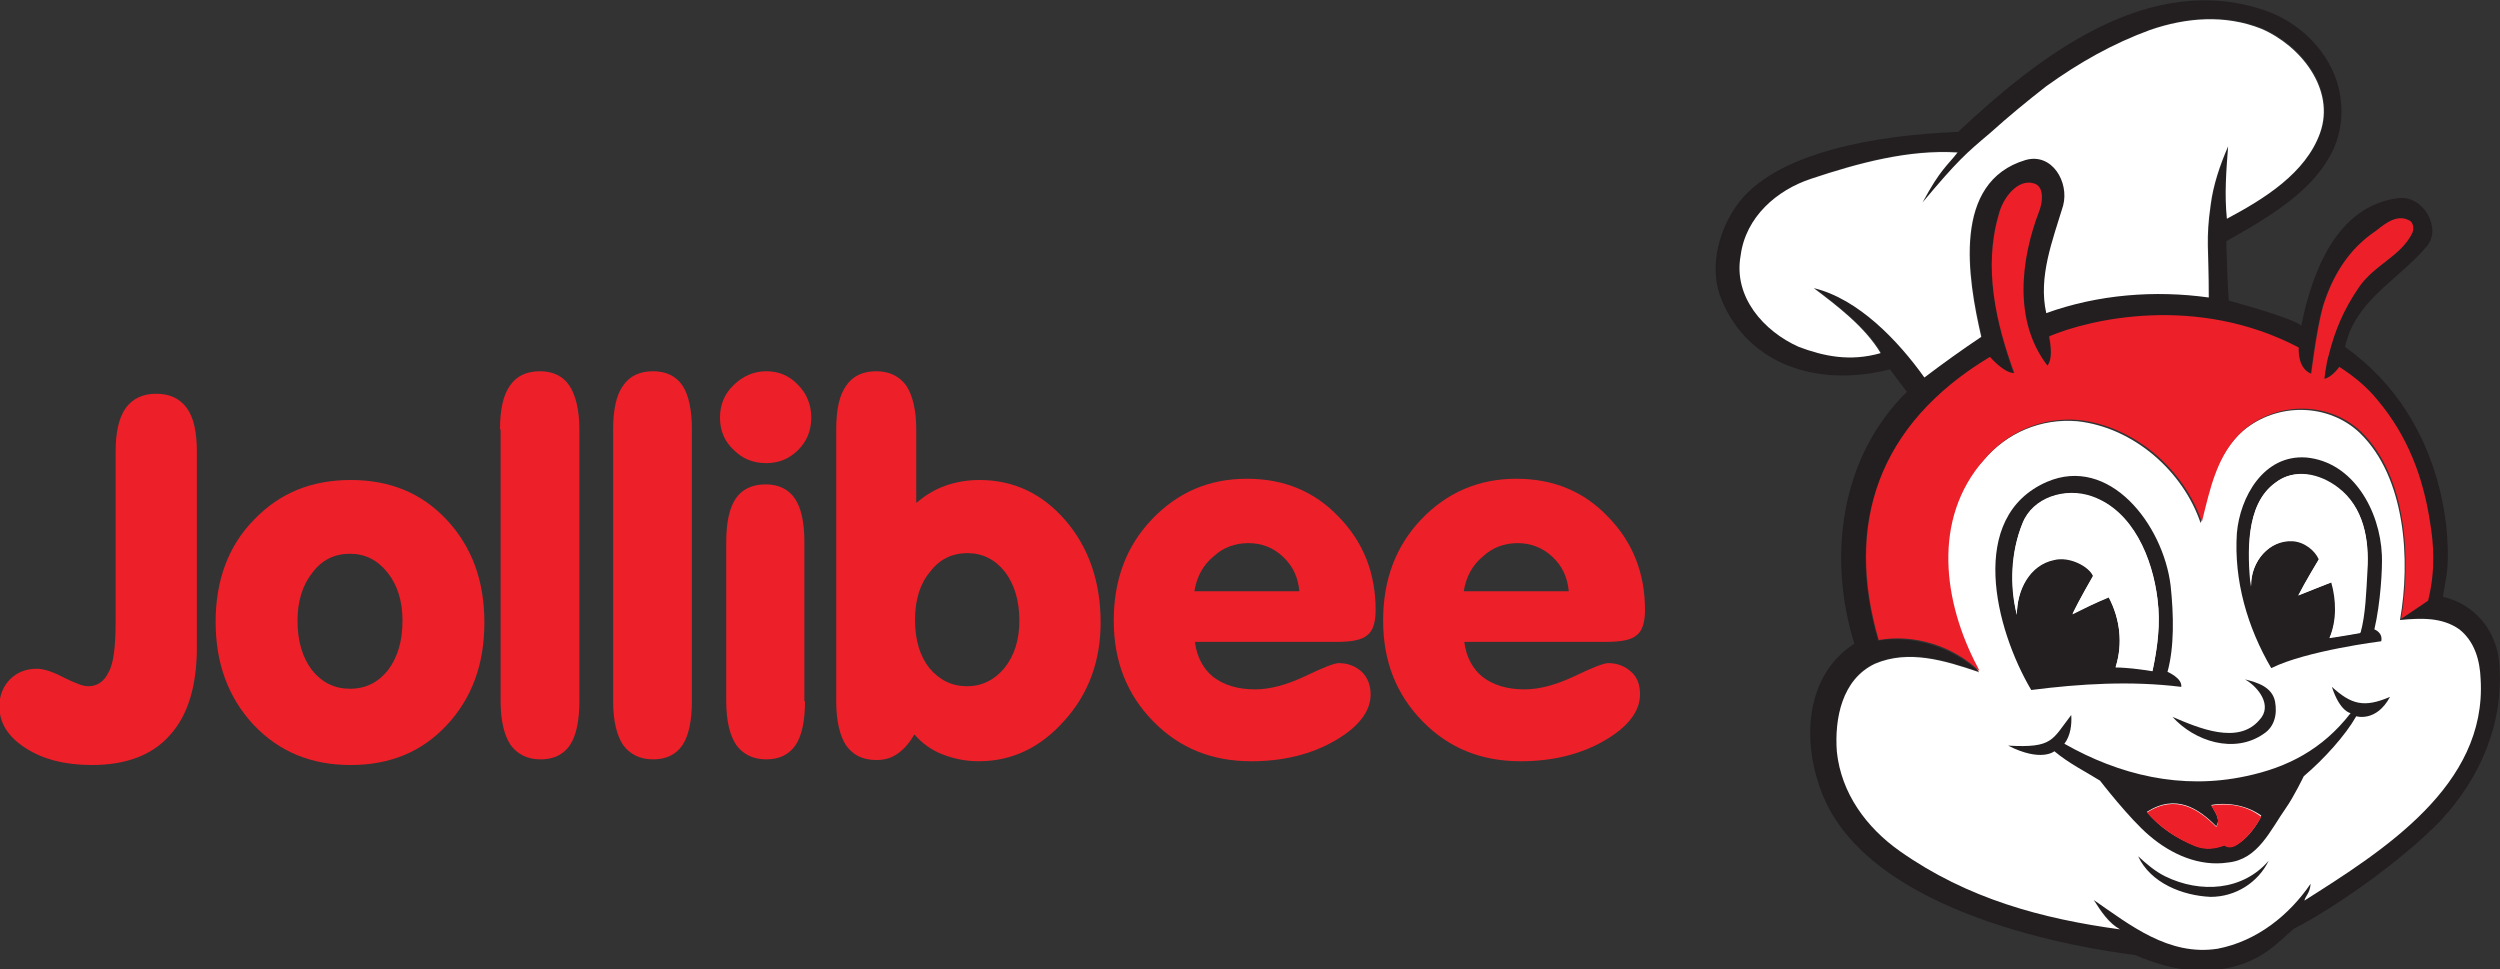 <?xml version="1.0" encoding="utf-8"?>
<!-- Generator: Adobe Illustrator 24.1.2, SVG Export Plug-In . SVG Version: 6.00 Build 0)  -->
<svg version="1.1" id="Layer_1" xmlns="http://www.w3.org/2000/svg" xmlns:xlink="http://www.w3.org/1999/xlink" x="0px" y="0px"
	 viewBox="0 0 400 155.1" style="enable-background:new 0 0 400 155.1;" xml:space="preserve">
<rect x="0" y="0" width="400" height="155.1" fill="#333333" stroke="none"/>
<style type="text/css">
	.st0{fill:#ED2029;}
	.st1{fill:#231F20;}
	.st2{fill:#FFFFFF;}
</style>
<g id="surface1">
	<path class="st0" d="M18.5,99.3v-27c0-3.1,0.5-5.4,1.6-7c1.1-1.5,2.7-2.3,4.9-2.3c2.2,0,3.8,0.8,4.9,2.3c1.1,1.5,1.6,3.9,1.6,7
		v31.2c0,6.2-1.4,10.9-4.3,14.1c-2.8,3.2-7,4.8-12.5,4.8c-4.3,0-7.8-0.9-10.6-2.7c-2.8-1.8-4.2-4-4.2-6.7c0-1.7,0.6-3.2,1.7-4.3
		c1.1-1.1,2.5-1.7,4.3-1.7c1.1,0,2.6,0.5,4.3,1.4c1.8,0.9,3.1,1.4,3.9,1.4c1.5,0,2.6-0.8,3.3-2.3C18.2,106.1,18.5,103.3,18.5,99.3"
		/>
	<path class="st0" d="M34.5,99.5c0-6.6,2-12.1,6.1-16.3c4.1-4.3,9.2-6.4,15.5-6.4c6.3,0,11.4,2.1,15.4,6.4c4,4.3,6,9.7,6,16.4
		s-2,12.1-6,16.4c-4,4.3-9.1,6.4-15.4,6.4c-6.3,0-11.4-2.1-15.5-6.4C36.5,111.6,34.5,106.1,34.5,99.5z M47.6,99.3
		c0,3.3,0.8,5.9,2.3,7.9c1.6,2,3.6,3,6.1,3c2.5,0,4.5-1,6.1-3c1.5-2,2.3-4.6,2.3-7.9c0-3.1-0.8-5.7-2.4-7.7c-1.6-2-3.6-3-6-3
		c-2.5,0-4.5,1-6,3C48.4,93.6,47.6,96.2,47.6,99.3"/>
	<path class="st0" d="M80,68.7c0-3.1,0.5-5.5,1.6-7c1-1.5,2.6-2.3,4.8-2.3c2.1,0,3.7,0.8,4.7,2.3c1,1.5,1.6,3.9,1.6,7v43.5
		c0,3.1-0.5,5.5-1.5,7c-1,1.5-2.6,2.3-4.7,2.3c-2.1,0-3.7-0.8-4.8-2.3c-1-1.5-1.6-3.8-1.6-7V68.7"/>
	<path class="st0" d="M98.1,68.7c0-3.1,0.5-5.5,1.6-7c1-1.5,2.6-2.3,4.8-2.3c2.1,0,3.7,0.8,4.7,2.3c1,1.5,1.5,3.9,1.5,7v43.5
		c0,3.1-0.5,5.5-1.5,7c-1,1.5-2.6,2.3-4.7,2.3c-2.1,0-3.7-0.8-4.8-2.3c-1-1.5-1.6-3.8-1.6-7V68.7"/>
	<path class="st0" d="M115.2,66.8c0-2,0.7-3.8,2.2-5.2c1.4-1.4,3.2-2.2,5.2-2.2c2,0,3.7,0.7,5.1,2.2c1.4,1.4,2.1,3.2,2.1,5.2
		c0,2.1-0.7,3.8-2.1,5.2c-1.4,1.4-3.1,2.1-5.1,2.1c-2.1,0-3.8-0.7-5.2-2.1C115.9,70.6,115.2,68.9,115.2,66.8z M128.8,112.2
		c0,3.1-0.5,5.5-1.5,7c-1,1.5-2.6,2.3-4.7,2.3c-2.1,0-3.7-0.8-4.8-2.3c-1-1.5-1.6-3.8-1.6-7V86.7c0-3.1,0.5-5.4,1.5-6.9
		c1-1.5,2.6-2.3,4.8-2.3c2.1,0,3.7,0.8,4.7,2.3c1,1.5,1.5,3.8,1.5,6.9V112.2"/>
	<path class="st0" d="M146.7,80.4c1.4-1.2,2.9-2.1,4.6-2.7c1.7-0.6,3.5-0.9,5.4-0.9c5.5,0,10.1,2.2,13.8,6.5
		c3.7,4.3,5.6,9.8,5.6,16.3c0,6.1-1.9,11.4-5.8,15.7c-3.8,4.3-8.4,6.5-13.7,6.5c-2.1,0-4-0.4-5.8-1.1c-1.8-0.7-3.3-1.8-4.5-3.2
		c-0.8,1.4-1.7,2.4-2.7,3.1c-1,0.7-2.1,1-3.4,1c-2.2,0-3.7-0.8-4.8-2.3c-1-1.5-1.6-3.9-1.6-7V68.7c0-3.2,0.5-5.5,1.6-7
		c1-1.5,2.6-2.3,4.8-2.3c2.1,0,3.7,0.8,4.8,2.3c1,1.5,1.6,3.9,1.6,7V80.4z M146.4,99.2c0,3.2,0.8,5.8,2.3,7.7c1.6,1.9,3.6,2.9,6,2.9
		c2.4,0,4.4-1,6-2.9c1.6-2,2.4-4.5,2.4-7.6c0-3.2-0.8-5.8-2.3-7.8c-1.6-2-3.6-3-6-3c-2.5,0-4.5,1-6,3
		C147.2,93.4,146.4,96,146.4,99.2"/>
	<path class="st0" d="M191.2,102.8c0.3,2.3,1.3,4.2,2.9,5.5c1.7,1.3,3.9,2,6.7,2c2.4,0,5-0.7,8-2.1c2.9-1.4,4.7-2.1,5.4-2.1
		c1.5,0,2.7,0.5,3.7,1.4c0.9,0.9,1.4,2.1,1.4,3.6c0,2.7-1.9,5.2-5.7,7.4c-3.8,2.2-8.3,3.3-13.4,3.3c-6.3,0-11.5-2.1-15.7-6.4
		c-4.2-4.3-6.3-9.6-6.3-16.1c0-6.5,2-11.9,6.1-16.2c4.1-4.3,9.1-6.5,15.2-6.5c5.9,0,10.8,2,14.7,6.1c4,4.1,5.9,9.1,5.9,14.9
		c0,1.9-0.4,3.3-1.3,4c-0.9,0.8-2.5,1.1-5,1.1H191.2z M191.1,94.6h16.8c-0.2-2.2-1-4-2.6-5.5c-1.6-1.5-3.4-2.2-5.6-2.2
		c-2.1,0-4,0.7-5.5,2.1C192.5,90.4,191.5,92.2,191.1,94.6"/>
	<path class="st0" d="M234.3,102.8c0.3,2.3,1.3,4.2,2.9,5.5c1.7,1.3,3.9,2,6.7,2c2.4,0,5-0.7,8-2.1c2.9-1.4,4.7-2.1,5.4-2.1
		c1.5,0,2.7,0.5,3.7,1.4c1,0.9,1.4,2.1,1.4,3.6c0,2.7-1.9,5.2-5.7,7.4c-3.8,2.2-8.3,3.3-13.4,3.3c-6.3,0-11.5-2.1-15.7-6.4
		c-4.2-4.3-6.3-9.6-6.3-16.1c0-6.5,2-11.9,6.1-16.2c4.1-4.3,9.2-6.5,15.2-6.5c5.9,0,10.8,2,14.7,6.1c4,4.1,5.9,9.1,5.9,14.9
		c0,1.9-0.4,3.3-1.3,4c-0.9,0.8-2.5,1.1-5,1.1H234.3z M234.2,94.6h16.8c-0.2-2.2-1-4-2.6-5.5c-1.6-1.5-3.5-2.2-5.6-2.2
		c-2.1,0-4,0.7-5.5,2.1C235.6,90.4,234.6,92.2,234.2,94.6"/>
	<path class="st1" d="M399.9,106.4c-0.3-5.3-3.8-9.7-9-10.9c-0.1,0,0.4-2.4,0.6-3.8c0.6-4.4,0.4-24.3-16.3-36.2
		c1.7-7.5,8.2-10.4,13.1-16.1c2.4-2.8-0.5-8.2-4.6-7.7c-9.8,1.3-13.7,11.6-15.5,20.4c-1.5-1.3-11.6-4-11.6-4
		c-0.2-2.3-0.4-9.5-0.4-9.5c8.5-4.8,19.8-11.2,18.3-22.8c-0.8-6.6-6-12-12-14.1c-18.8-6.5-36.5,7.5-49.2,19.4
		c-12.6,0.5-29.5,3.1-35.6,12c-3,4.4-4.3,10.4-2.1,15.2c4.2,9.8,14.9,13.8,26.8,10.8l2.7,3.6c-10.7,10.5-12.7,26.5-8.4,40.3
		c-7.7,4.9-8.5,15.2-5.3,23.6c7.4,19.9,42.2,25.2,50.2,26.2c0,0,3.8,1.7,7.2,2.2c4.7,0.6,9.6,0.3,14.1-2.9c1.3-0.9,4.1-3.5,4.1-3.5
		c6.7-3.4,17.4-11,23.5-17.3C396.9,124.4,400.6,115.7,399.9,106.4z M290.3,46c3.6,2.8,8.2,6.2,10.7,10.4c-4.9,1.4-9.1,0.5-13.1-1
		c-5.6-2.5-10.5-8-9.3-14.6c0.8-6.1,5.8-10.5,11.3-12.3c7.5-2.5,15.6-4.7,23.4-4.2c-1.6,2.1-2.7,2.6-5.6,8c5.6-6.6,7-7.9,10.8-11.1
		c3-2.7,5.8-5,9-7.5c5.3-3.8,10.6-6.8,16.6-9c5.8-2,12-2.5,17.8-0.2c6.3,2.7,11.9,9.7,9.4,16.7c-2.3,6.5-8.9,10.6-14.9,13.7
		c-0.4-4-0.1-7.7,0.2-11.6c-1.3,3-2.4,6.2-2.8,9.4c-0.8,5.6-0.3,6.8-0.3,14.8c-8.6-1.2-17.7-0.4-26,2.5c-1.3-5.8,1-11.5,2.7-17.2
		c1-3.8-1.8-8.5-6-7.3c-11.8,3.5-9.3,18.8-7.1,28.3c-3,2-6.1,4.2-9,6.4C303.8,54.4,297.4,47.7,290.3,46z M368.7,144
		c0.2-0.8,0.9-1.2,1-2.7c-3.5,5-8.6,9.2-14.9,10.4c-7.8,1.2-14-3.8-19.8-7.8c1.2,1.8,2.4,3.7,4.2,4.7c-12.5-1.7-24.4-4.8-35.2-12.5
		c-5.5-3.8-9.5-9.3-10.1-15.9c-0.3-5.3,0.8-11.6,6.1-14.1c5.4-2.3,11.2-0.5,16.5,1.3c-4.2-3.9-10.4-5.8-16-4.9
		c-5.4-18.5-0.1-34.5,17.8-45.3c0,0,2.3,2.6,3.9,2.6c-2.8-8-4.9-16.9-2.5-25.3c0.7-2.7,3.2-6,5.8-5c1.5,0.7,1.2,3,0.7,4.3
		c-3,7.8-4.2,17.6,1.3,24.8c1.2-1.3,0.3-4.7,0.3-4.7c6.4-2.7,23.5-6.8,39.9,1.8c0,0-0.3,3.4,2,4.2c0,0,0.9-7.3,1.9-10.8
		c1.5-4.8,4-9.1,8.5-12.1c1.5-1.2,3.5-2.8,5.5-1.5c0.5,0.5,0.5,1.3,0.3,1.8c-1.8,3.8-6.1,5.1-8.6,8.8c-2.3,3.5-3.8,6.8-4.8,10.8
		c-0.3,1.2-0.7,3.8-0.7,3.8c1.2-0.2,2.4-1.9,2.4-1.9c2.3,1.5,4.3,3.2,6.1,5.3c4.8,5.7,7.3,12.3,8.4,19.5c0.6,3.5,0.9,7.7-0.5,12.7
		c0,0-3.1,2.1-4.3,2.9c0,0,0,0,0,0c0,0,0,0,0,0c3.2-0.3,6.6-0.5,9.5,1.5c2.5,2,3.3,5,3.5,8C397.9,125.5,381.3,136,368.7,144"/>
	<path class="st2" d="M317,53.9c-2.2-9.5-4.7-24.8,7.1-28.3c4.2-1.2,7,3.5,6,7.3c-1.7,5.6-4,11.4-2.7,17.2c8.3-3,17.4-3.7,26-2.5
		c0-8-0.5-9.2,0.3-14.8c0.4-3.2,1.5-6.4,2.8-9.4c-0.3,3.9-0.6,7.7-0.2,11.6c6-3.2,12.6-7.3,14.9-13.7c2.5-7-3.1-14-9.4-16.7
		c-5.8-2.3-12-1.8-17.8,0.2c-6,2.2-11.3,5.2-16.6,9c-3.2,2.5-6,4.8-9,7.5c-3.8,3.2-5.2,4.4-10.8,11.1c2.9-5.4,4-5.9,5.6-8
		c-7.8-0.5-15.9,1.7-23.4,4.2c-5.5,1.8-10.5,6.1-11.3,12.3c-1.2,6.6,3.7,12.1,9.3,14.6c4,1.5,8.2,2.4,13.1,1
		c-2.5-4.2-7-7.6-10.7-10.4c7.1,1.7,13.5,8.4,17.7,14.3C310.8,58.2,314,55.9,317,53.9"/>
	<path class="st2" d="M393.5,100.7c-2.8-2-6.3-1.8-9.5-1.5c0,0,0,0,0,0c0,0,0,0,0,0c1.7-9.6,0.9-22.8-6.4-29.9
		c-5-4.8-13.3-5-18.8-0.3c-4.3,3.8-5.4,9.5-6.7,14.7c-2.8-8.3-10.7-15.3-19.7-16.3c-5.8-0.5-11.3,1.8-15.1,6.3
		c-0.3,0.3-0.5,0.6-0.8,0.9c-0.1,0.1-0.2,0.2-0.3,0.3c-0.2,0.2-0.3,0.4-0.5,0.6c-0.1,0.1-0.2,0.3-0.3,0.4c-0.1,0.2-0.3,0.4-0.4,0.6
		c-0.1,0.1-0.2,0.3-0.3,0.4c-0.1,0.2-0.2,0.4-0.3,0.6c-0.1,0.2-0.2,0.3-0.2,0.5c-0.1,0.2-0.2,0.4-0.3,0.5c-0.1,0.2-0.2,0.3-0.2,0.5
		c-0.1,0.2-0.2,0.4-0.2,0.5c-0.1,0.2-0.1,0.3-0.2,0.5c-0.1,0.2-0.1,0.4-0.2,0.5c-0.1,0.2-0.1,0.3-0.2,0.5c-0.1,0.2-0.1,0.3-0.2,0.5
		c-0.1,0.2-0.1,0.4-0.2,0.5c-0.1,0.2-0.1,0.3-0.2,0.5c-0.1,0.2-0.1,0.4-0.1,0.6c0,0.2-0.1,0.3-0.1,0.5c0,0.2-0.1,0.4-0.1,0.6
		c0,0.2-0.1,0.3-0.1,0.5c0,0.2-0.1,0.4-0.1,0.6c0,0.2-0.1,0.3-0.1,0.5c0,0.2-0.1,0.4-0.1,0.6c0,0.2,0,0.3-0.1,0.5
		c0,0.2,0,0.4-0.1,0.6c0,0.2,0,0.3,0,0.5c0,0.2,0,0.4,0,0.7c0,0.1,0,0.3,0,0.4c0,0.2,0,0.4,0,0.7c0,0.1,0,0.3,0,0.4
		c0,0.2,0,0.5,0,0.7c0,0.1,0,0.3,0,0.4c0,0.2,0,0.5,0.1,0.7c0,0.1,0,0.3,0,0.4c0,0.2,0.1,0.5,0.1,0.7c0,0.1,0,0.2,0,0.4
		c0,0.3,0.1,0.5,0.1,0.8c0,0.1,0,0.2,0.1,0.3c0,0.3,0.1,0.5,0.1,0.8c0,0.1,0,0.2,0.1,0.3c0.1,0.3,0.1,0.5,0.2,0.8
		c0,0.1,0,0.2,0.1,0.3c0.1,0.3,0.1,0.6,0.2,0.8c0,0.1,0,0.2,0.1,0.2c0.1,0.3,0.1,0.6,0.2,0.8c0,0.1,0,0.1,0.1,0.2
		c0.1,0.3,0.2,0.6,0.3,0.9c0,0.1,0,0.1,0.1,0.2c0.1,0.3,0.2,0.6,0.3,0.9c0,0.1,0,0.1,0.1,0.2c0.1,0.3,0.2,0.6,0.3,0.9
		c0,0,0,0.1,0.1,0.1c0.1,0.3,0.2,0.6,0.4,0.9c0,0,0,0.1,0,0.1c0.1,0.3,0.3,0.6,0.4,0.9c0,0,0,0.1,0,0.1c0.1,0.3,0.3,0.6,0.4,0.9
		c0,0,0,0,0,0c0.2,0.3,0.3,0.6,0.5,1c0,0,0,0,0,0c0.2,0.3,0.3,0.6,0.5,1c0.1,0.2,0.2,0.4,0.3,0.6c0,0,0,0,0,0c0,0,0,0,0,0.1
		c0,0-0.1-0.1-0.1-0.1c-5.3-1.8-11.1-3.6-16.5-1.3c-5.3,2.5-6.5,8.8-6.1,14.1c0.7,6.6,4.7,12.1,10.1,15.9
		c10.8,7.6,22.7,10.8,35.2,12.5c-1.8-1-3-2.8-4.2-4.7c5.8,4,12,9,19.8,7.8c6.3-1.2,11.5-5.4,14.9-10.4c-0.1,1.5-0.8,1.9-1,2.7
		c12.6-8,29.2-18.4,28.2-35.4C396.8,105.6,395.9,102.6,393.5,100.7"/>
	<path class="st0" d="M388.8,83.5c-1.1-7.2-3.6-13.8-8.4-19.5c-1.8-2.2-3.8-3.8-6.1-5.3c0,0-1.2,1.7-2.4,1.9c0,0,0.3-2.6,0.7-3.8
		c1-4,2.4-7.3,4.8-10.8c2.5-3.7,6.8-5,8.6-8.8c0.2-0.5,0.2-1.3-0.3-1.8c-2-1.3-4,0.3-5.5,1.5c-4.5,3-7,7.3-8.5,12.1
		c-1,3.5-1.9,10.8-1.9,10.8c-2.3-0.9-2-4.2-2-4.2c-16.4-8.6-33.5-4.5-39.9-1.8c-0.1,0,0.8,3.3-0.3,4.7c-5.5-7.1-4.3-17-1.3-24.8
		c0.5-1.3,0.8-3.7-0.7-4.3c-2.7-1-5.2,2.3-5.8,5c-2.5,8.5-0.4,17.4,2.5,25.3c-1.7,0-3.9-2.6-3.9-2.6c-18,10.8-23.2,26.8-17.8,45.3
		c5.6-1,11.8,0.9,16,4.9c0,0,0,0,0.1,0c-0.1-0.2-0.2-0.4-0.3-0.6c-5.4-10.2-7.4-23.6,1.1-33.2c3.8-4.5,9.3-6.8,15.1-6.3
		c9,1,16.9,8,19.7,16.3c1.3-5.2,2.4-10.9,6.7-14.7c5.5-4.7,13.8-4.5,18.8,0.3c7.3,7.1,8,20.3,6.4,29.9c0,0,0,0,0,0
		c1.2-0.8,4.3-2.9,4.3-2.9C389.7,91.2,389.4,87.1,388.8,83.5"/>
	<path class="st1" d="M346.4,140.2c5.7,2.8,12.5,2.3,16.6-2.5c-1.7,3.5-5.3,5.8-9.3,5.8c-4.5-0.2-9.6-2.2-11.6-6.5
		C343.4,138.2,344.8,139.4,346.4,140.2"/>
	<path class="st1" d="M362.2,117.4c-4.7,3.3-11.1,1.2-14.6-2.7c4.2,1.8,10.5,4.5,13.9,0.5c2.2-2.3-0.2-5.3-2.3-6.5
		c2,0.5,4.3,1.2,4.8,3.5C364.4,114.3,363.9,116.3,362.2,117.4"/>
	<path class="st1" d="M373.1,109.9c1.3,4,3,4.2,3,4.2c-4.5,5.8-10.1,8.7-16.8,10.1c-10.3,2.2-20.2-0.2-29-5.2c1-1.3,1.2-3.1,1.1-4.6
		c-3.1,4-2.9,5.3-10.1,4.9c5.3,2.7,7.4,0.9,7.4,0.9c2.4,2,4.9,3.2,7.3,4.7c0,0,4.7,6.1,7.9,8.8c3.5,3,8,5,12.6,4.3
		c4.8-0.5,6.7-5.1,9.3-8.8c1.2-1.7,2.8-5,2.8-5c3.3-2.8,6.7-6.6,8.4-9.6c0,0,3.2,1,5.4-3.1C378.2,113.3,376.2,112.7,373.1,109.9z
		 M357.9,135.1c-1.2,0.7-2,0.1-2,0.1c-1.4,0.5-2.9,0.8-4.7,0.1c-3-1.2-5.6-2.9-7.7-5.4c4.7-3,8.3-0.5,11.1,2.3
		c0.8-1.2-0.3-2.4-0.8-3.4c2.7-0.5,5.8,0.1,8,1.7C361.8,130.6,360.4,133.6,357.9,135.1"/>
	<path class="st0" d="M353.8,128.9c0.5,1,1.6,2.2,0.8,3.4c-2.8-2.8-6.4-5.3-11.1-2.3c2.2,2.5,4.8,4.2,7.7,5.4
		c1.8,0.7,3.3,0.4,4.7-0.1c0,0,0.8,0.7,2-0.1c2.4-1.5,3.9-4.5,3.9-4.5C359.6,128.9,356.5,128.4,353.8,128.9"/>
	<path class="st1" d="M379.9,100.7c1-4.3,1.3-9.8,1.2-11.9c-0.3-7.1-4.6-14.9-12.1-15.6c-6.8-0.5-10.6,6.3-11.1,12.1
		c-0.5,7.6,1.7,15.1,5.5,21.6c5.6-2.8,17.6-4.3,17.6-4.3C381.3,101.2,379.9,100.7,379.9,100.7z M378.8,91.2c-0.2,3.5-0.3,7.1-1.1,10
		c0,0-3.4,0.6-4.9,0.8c1.2-2.8,1.1-6.1,0.3-8.9c-1.7,0.7-3.7,1.5-5.3,2.1c1-2,3.3-5.8,3.3-5.8c-0.5-1.4-2.3-2.8-4.2-2.9
		c-3.7-0.2-6.8,3.2-6.7,7.3c-0.5-5.3-1-13.1,3.9-16.6c3-2.3,7-1.5,10,0.8C378.2,81.1,379.1,86.4,378.8,91.2"/>
	<path class="st2" d="M374,78.1c-3-2.3-7-3.2-10-0.8c-4.8,3.5-4.4,11.3-3.9,16.6c0-4.1,3-7.5,6.7-7.3c1.9,0.1,3.6,1.5,4.2,2.9
		c0,0-2.3,3.8-3.3,5.8c1.7-0.7,3.7-1.5,5.3-2.1c0.8,2.8,0.9,6.1-0.3,8.9c1.5-0.2,4.9-0.8,4.9-0.8c0.7-2.9,0.8-6.5,1.1-10
		C379.1,86.4,378.2,81.1,374,78.1"/>
	<path class="st1" d="M346.8,107.5c1.1-4,1-9.1,0.5-13.8c-1.2-9.8-9.8-20.9-19.8-16.6c-12.8,5.6-8.3,23.5-2.5,33.3
		c7.8-1,16-1.5,24-0.5C349.2,108.5,346.8,107.5,346.8,107.5z M344.4,107.4c-1.8-0.3-4.1-0.6-5.9-0.6c1.2-3.8,0.7-7.8-1.1-11.2
		c-2,0.8-3.8,1.7-5.8,2.7c1-2.2,3.3-6.1,3.3-6.1c-0.6-1.5-3.7-3.2-6.2-2.6c-4,0.8-6,4.9-6,8.8c-1.2-4.6-1-10.1,0.9-14.6
		c1.7-4.2,6.8-5.8,11.1-4.3c6.6,2.3,9.7,9.9,10.5,16.5C345.7,99.9,345.2,103.6,344.4,107.4"/>
	<path class="st2" d="M334.7,79.4c-4.3-1.5-9.5,0.2-11.1,4.3c-1.8,4.5-2,10-0.9,14.6c0-4,2-8,6-8.8c2.5-0.7,5.6,1.1,6.2,2.6
		c0,0-2.3,4-3.3,6.1c2-1,3.8-1.8,5.8-2.7c1.8,3.5,2.3,7.4,1.1,11.2c1.8,0,4.1,0.3,5.9,0.6c0.8-3.8,1.3-7.5,0.8-11.5
		C344.4,89.3,341.3,81.7,334.7,79.4"/>
</g>
</svg>
